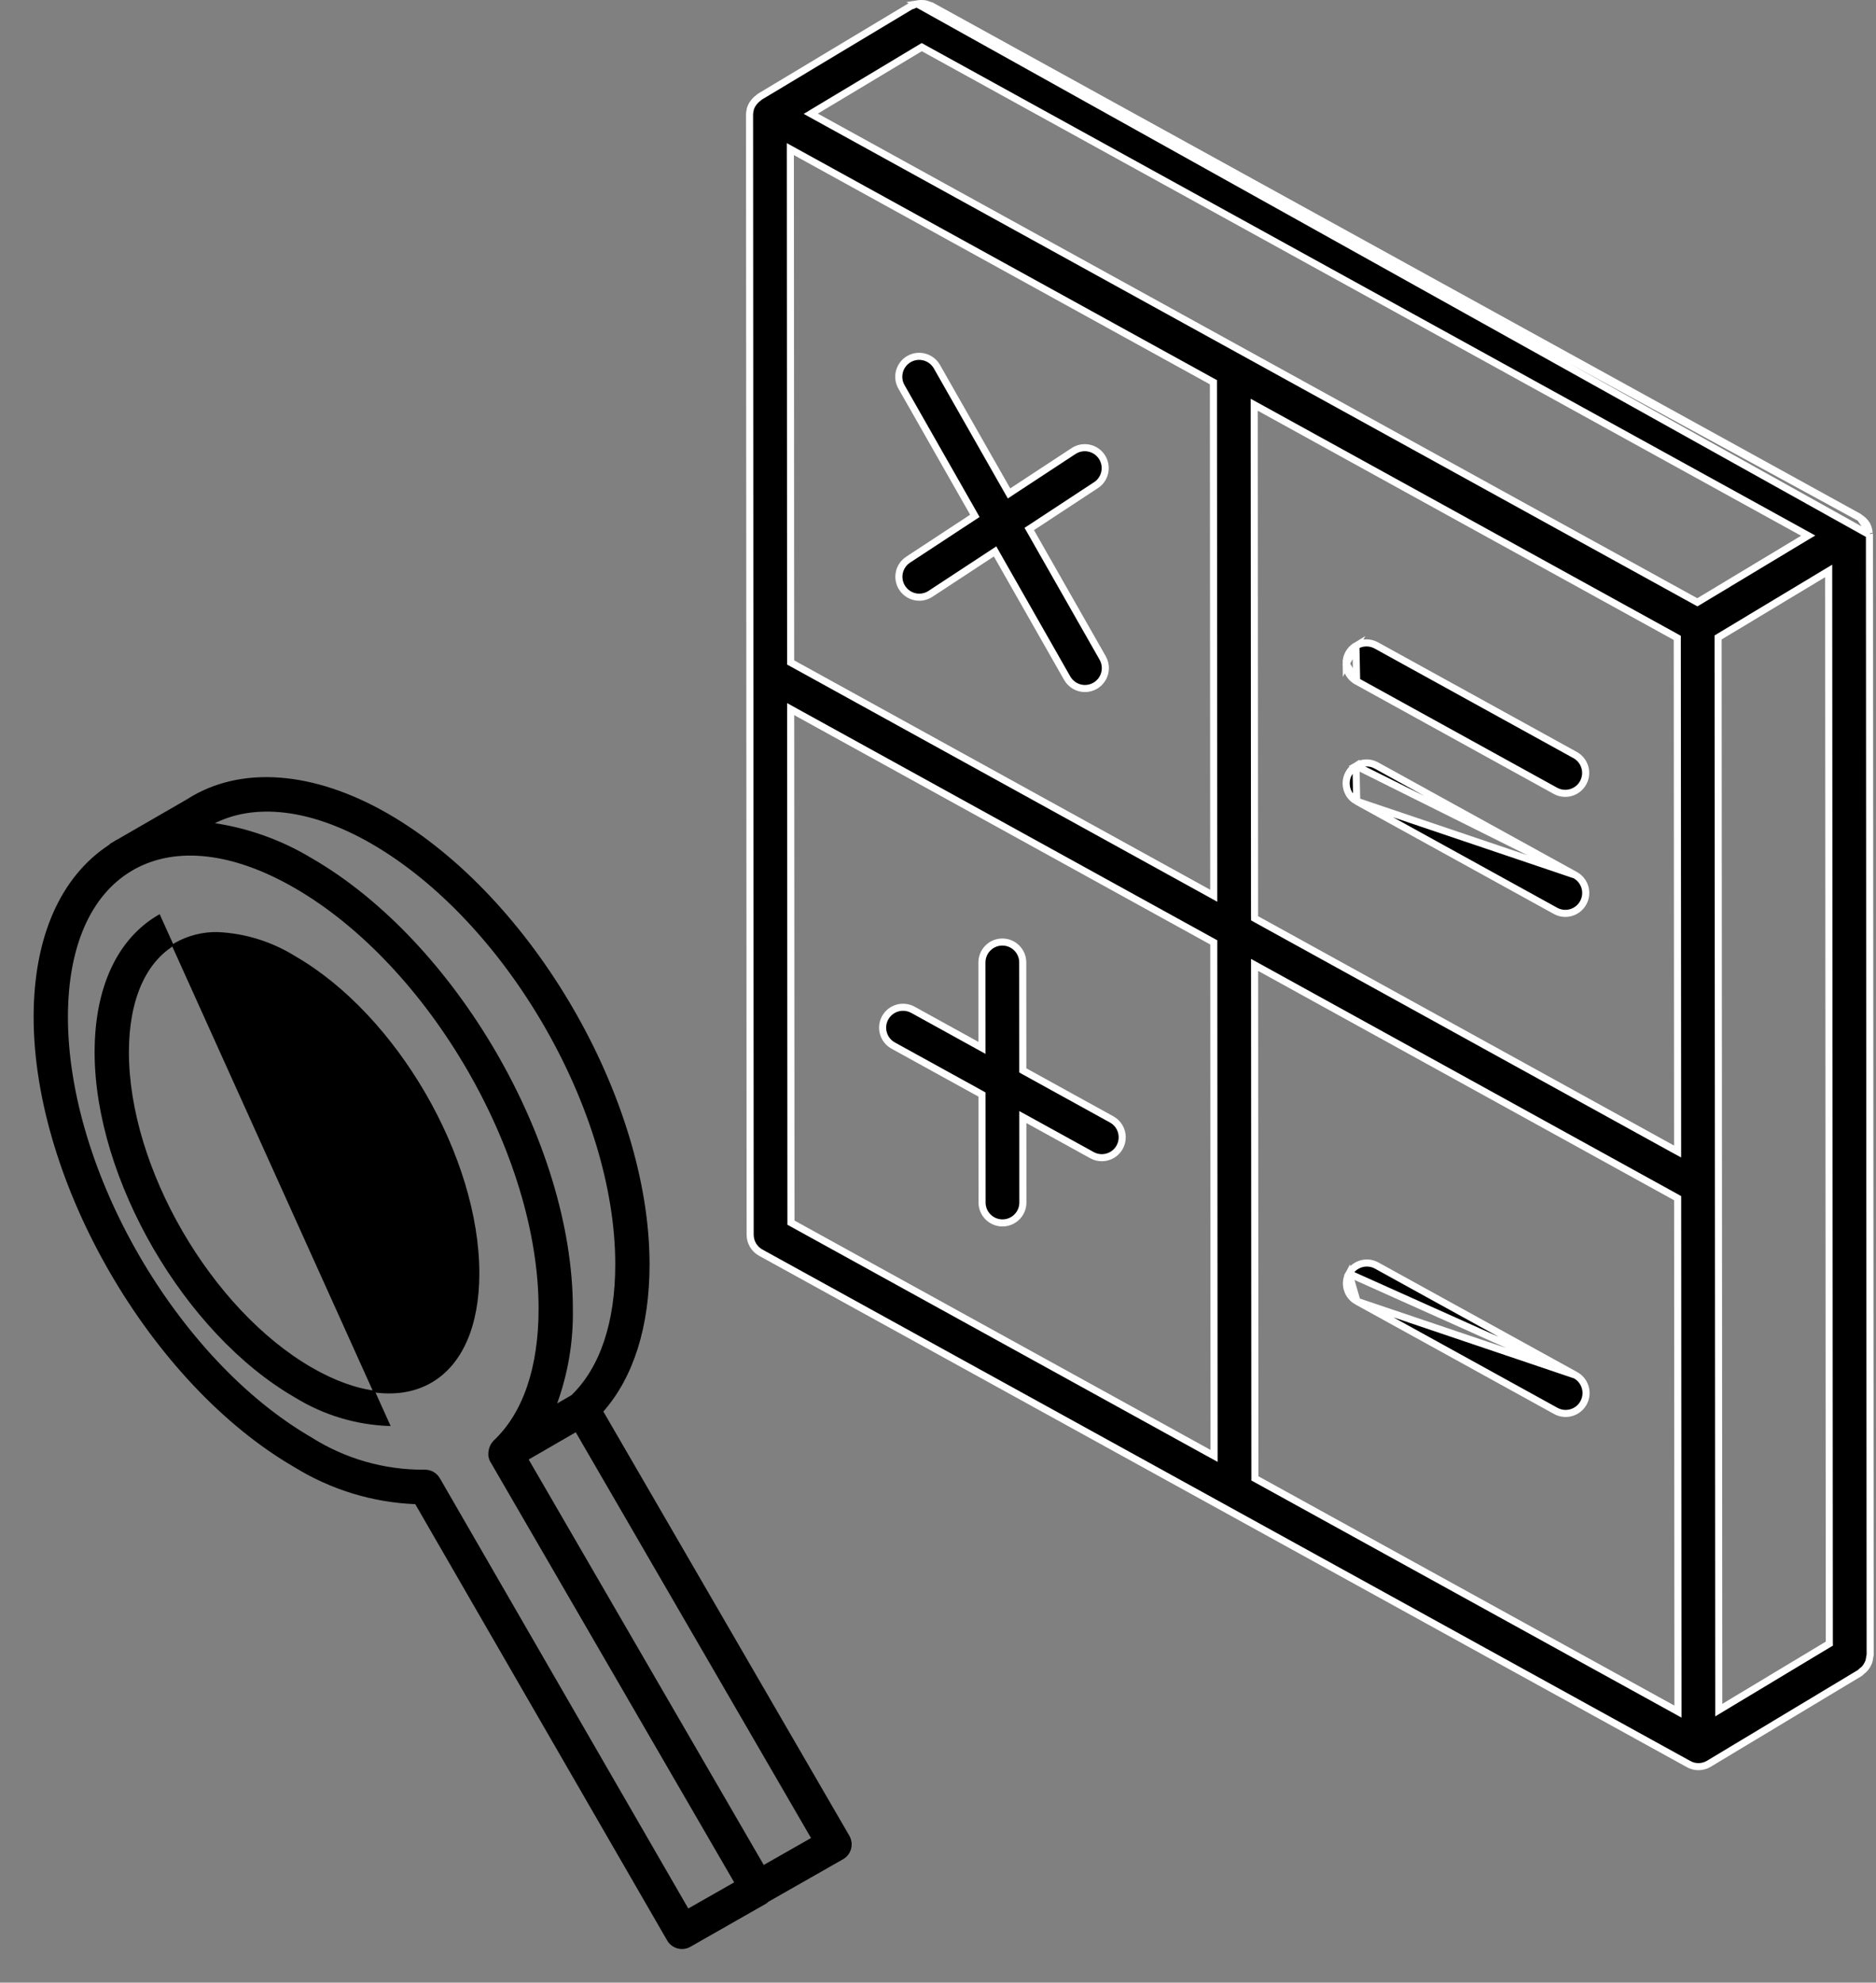 <svg width="53" height="56" viewBox="0 0 53 56" fill="none" xmlns="http://www.w3.org/2000/svg">
<rect x="0" y="0" width="53" height="56" fill="#808080" stroke="none"/>
<path d="M31.406 31.618L31.406 31.618C31.587 31.717 31.7 31.905 31.704 32.111C31.709 32.317 31.603 32.51 31.426 32.617C31.25 32.723 31.03 32.728 30.85 32.628L29.045 31.633L28.897 31.552L28.897 31.721L28.898 33.965V33.965C28.899 34.283 28.641 34.541 28.322 34.542H28.322H28.322C28.003 34.542 27.745 34.284 27.745 33.966C27.745 33.966 27.745 33.966 27.745 33.966L27.743 30.975L27.743 30.916L27.692 30.887L25.233 29.532L25.233 29.532C25.053 29.433 24.939 29.244 24.935 29.038C24.931 28.832 25.037 28.64 25.213 28.533C25.389 28.427 25.609 28.422 25.79 28.521L27.594 29.516L27.742 29.598L27.742 29.429L27.741 27.185V27.185C27.741 26.867 27.999 26.608 28.317 26.608L28.318 26.608L28.318 26.608C28.636 26.608 28.894 26.866 28.894 27.184C28.894 27.184 28.894 27.184 28.894 27.184L28.896 30.175L28.896 30.234L28.948 30.263L31.406 31.618Z" fill="black" stroke="white" stroke-width="0.2"/>
<path d="M44.51 38.842L44.51 38.842L38.894 35.746C38.615 35.592 38.264 35.694 38.111 35.973L44.51 38.842ZM44.51 38.842C44.789 38.995 44.891 39.346 44.737 39.625C44.584 39.904 44.233 40.005 43.954 39.852L38.338 36.756L38.338 36.756M44.51 38.842L38.338 36.756M38.338 36.756C38.059 36.602 37.957 36.252 38.111 35.973L38.338 36.756Z" fill="black" stroke="white" stroke-width="0.2"/>
<path d="M38.327 19.24L38.327 19.24L43.943 22.337C43.943 22.337 43.943 22.337 43.943 22.337C44.222 22.49 44.572 22.389 44.726 22.11C44.88 21.831 44.778 21.48 44.499 21.326L44.499 21.326L38.883 18.23C38.883 18.23 38.883 18.23 38.883 18.23C38.703 18.131 38.483 18.135 38.307 18.242L38.327 19.24ZM38.327 19.24C38.147 19.141 38.033 18.953 38.029 18.747M38.327 19.24L38.029 18.747M38.029 18.747C38.024 18.541 38.13 18.348 38.307 18.242L38.029 18.747ZM37.929 18.749L37.929 18.749L37.929 18.749Z" fill="black" stroke="white" stroke-width="0.2"/>
<path d="M44.501 24.717L44.501 24.717L38.885 21.621C38.885 21.621 38.885 21.621 38.885 21.621C38.705 21.521 38.485 21.526 38.309 21.632L44.501 24.717ZM44.501 24.717C44.78 24.871 44.882 25.221 44.728 25.5C44.574 25.779 44.224 25.881 43.945 25.727C43.945 25.727 43.945 25.727 43.945 25.727L38.329 22.631L38.329 22.631M44.501 24.717L38.329 22.631M38.329 22.631C38.148 22.532 38.035 22.344 38.031 22.138C38.026 21.932 38.132 21.739 38.309 21.632L38.329 22.631Z" fill="black" stroke="white" stroke-width="0.2"/>
<path d="M29.157 14.89L29.078 14.941L29.125 15.023L31.153 18.586C31.254 18.765 31.253 18.983 31.15 19.161C31.047 19.338 30.857 19.447 30.652 19.448C30.444 19.448 30.253 19.336 30.15 19.156L30.15 19.156L28.165 15.668L28.113 15.575L28.023 15.634L26.288 16.773C26.022 16.948 25.665 16.874 25.49 16.608L25.49 16.608C25.315 16.342 25.389 15.984 25.655 15.809L25.655 15.809L27.463 14.622L27.541 14.571L27.495 14.489L25.467 10.926C25.467 10.926 25.467 10.926 25.467 10.926C25.31 10.649 25.407 10.297 25.683 10.14C25.96 9.983 26.311 10.08 26.469 10.356C26.469 10.356 26.469 10.356 26.469 10.356L28.454 13.844L28.507 13.937L28.596 13.878L30.331 12.739C30.331 12.739 30.331 12.739 30.331 12.739C30.598 12.565 30.954 12.639 31.129 12.905C31.304 13.171 31.23 13.528 30.965 13.703C30.965 13.703 30.964 13.703 30.964 13.703L29.157 14.89Z" fill="black" stroke="white" stroke-width="0.2"/>
<path d="M52.815 15.106V15.106C52.815 15.106 52.815 15.104 52.815 15.102C52.815 15.1 52.814 15.097 52.813 15.093L52.815 15.106ZM52.815 15.106L52.835 46.744C52.832 46.764 52.828 46.783 52.823 46.802L52.821 46.81L52.82 46.819C52.816 46.857 52.809 46.895 52.798 46.932C52.772 47 52.736 47.064 52.69 47.121C52.665 47.149 52.638 47.175 52.607 47.197L52.6 47.202L52.595 47.208C52.581 47.223 52.566 47.237 52.55 47.25L48.278 49.818L48.278 49.818C48.097 49.927 47.87 49.927 47.689 49.818L47.689 49.818L47.686 49.816L21.491 35.381L21.491 35.381C21.307 35.279 21.193 35.086 21.193 34.876L21.193 34.876L21.176 3.237C21.176 3.193 21.182 3.15 21.193 3.108L21.193 3.108L21.194 3.103C21.195 3.097 21.195 3.092 21.196 3.089L21.196 3.085C21.213 3.027 21.239 2.972 21.274 2.921L21.274 2.921L21.274 2.92C21.286 2.903 21.298 2.887 21.312 2.871L21.312 2.871L21.313 2.87C21.347 2.829 21.387 2.792 21.431 2.762L21.431 2.762C21.441 2.755 21.448 2.749 21.453 2.744C21.456 2.74 21.46 2.736 21.462 2.734L25.726 0.175C25.746 0.166 25.767 0.159 25.788 0.153L25.796 0.151L25.804 0.147C25.837 0.131 25.872 0.119 25.909 0.11M52.815 15.106L25.909 0.11M25.909 0.11C25.981 0.098 26.055 0.097 26.128 0.106C26.165 0.113 26.201 0.125 26.236 0.14L26.244 0.143L26.252 0.145C26.273 0.15 26.293 0.157 26.313 0.164L52.517 14.602C52.517 14.602 52.517 14.602 52.517 14.602C52.517 14.602 52.519 14.603 52.524 14.607C52.529 14.611 52.541 14.622 52.554 14.63L25.909 0.11ZM52.8 15L52.8 15C52.789 14.936 52.768 14.874 52.736 14.817L52.736 14.816L52.731 14.809C52.695 14.752 52.65 14.703 52.597 14.662L52.595 14.661L52.595 14.661C52.58 14.649 52.568 14.639 52.554 14.63L52.8 15ZM52.8 15L52.8 15.002M52.8 15L52.8 15.002M52.8 15.002C52.803 15.018 52.806 15.034 52.807 15.053L52.8 15.002ZM21.456 2.738L21.456 2.738L21.456 2.738ZM22.478 4.294L22.329 4.212L22.329 4.381L22.337 18.653L22.337 18.712L22.389 18.74L34.142 25.219L34.29 25.301L34.29 25.132L34.281 10.855L34.281 10.796L34.229 10.768L22.478 4.294ZM22.346 34.476L22.346 34.535L22.398 34.563L34.151 41.041L34.299 41.122L34.299 40.953L34.291 26.677L34.291 26.618L34.239 26.59L22.486 20.111L22.338 20.029L22.338 20.199L22.346 34.476ZM35.583 11.514L35.434 11.432L35.434 11.601L35.443 25.878L35.444 25.937L35.495 25.966L47.246 32.444L47.395 32.525L47.395 32.356L47.386 18.076L47.386 18.017L47.334 17.988L35.583 11.514ZM35.453 41.699L35.453 41.758L35.505 41.786L47.257 48.263L47.405 48.345L47.405 48.175L47.396 33.902L47.396 33.843L47.344 33.814L35.593 27.336L35.444 27.254L35.444 27.424L35.453 41.699ZM47.902 16.984L47.953 17.012L48.002 16.983L50.935 15.218L51.084 15.129L50.932 15.045L26.091 1.359L26.041 1.331L25.992 1.36L23.055 3.123L22.906 3.213L23.058 3.297L47.902 16.984ZM48.558 48.126L48.558 48.303L48.709 48.212L51.633 46.454L51.682 46.425L51.681 46.368L51.663 16.303L51.663 16.126L51.511 16.217L48.587 17.976L48.539 18.005L48.539 18.061L48.558 48.126Z" fill="black" stroke="white" stroke-width="0.2"/>
<path d="M5.294 22.599L5.294 22.599L5.291 22.601L3.333 23.731C3.333 23.732 3.333 23.732 3.333 23.732C3.326 23.736 3.318 23.739 3.308 23.743L3.308 23.744C3.298 23.747 3.287 23.752 3.277 23.758C3.266 23.764 3.257 23.771 3.248 23.778L3.248 23.778C3.24 23.784 3.233 23.789 3.225 23.794C3.225 23.794 3.225 23.794 3.225 23.794L3.144 23.84L3.144 23.84L3.142 23.842C3.124 23.855 3.107 23.87 3.092 23.886C1.727 24.782 0.975 26.486 0.975 28.725C0.975 31.055 1.801 33.644 3.134 35.942C4.466 38.24 6.306 40.25 8.337 41.423C9.365 42.057 10.539 42.414 11.746 42.461L18.869 54.795L18.89 54.783L18.869 54.795C18.995 55.014 19.274 55.09 19.494 54.965L19.481 54.943L19.494 54.965L21.634 53.746L21.634 53.746L21.636 53.745C21.656 53.73 21.675 53.714 21.692 53.696L23.804 52.494C23.91 52.434 23.988 52.333 24.02 52.215C24.052 52.096 24.035 51.97 23.974 51.864L17.015 39.866C17.875 38.895 18.326 37.468 18.326 35.71C18.326 33.38 17.5 30.792 16.168 28.494C14.835 26.196 12.995 24.186 10.964 23.013C8.854 21.794 6.786 21.639 5.294 22.599ZM19.436 53.94L12.405 41.766L12.405 41.766C12.323 41.624 12.171 41.537 12.007 41.536C12 41.536 11.992 41.537 11.986 41.537L11.983 41.537C11.983 41.537 11.982 41.537 11.982 41.537C10.856 41.544 9.75 41.228 8.797 40.628L8.797 40.627C6.895 39.529 5.169 37.645 3.918 35.489C2.667 33.333 1.894 30.906 1.894 28.725C1.894 26.745 2.534 25.284 3.688 24.588L3.789 24.529C4.983 23.871 6.592 24.052 8.337 25.06L8.337 25.06C10.239 26.158 11.966 28.042 13.216 30.198C14.467 32.355 15.241 34.781 15.241 36.962C15.241 38.634 14.796 39.929 13.96 40.712L13.959 40.712L13.957 40.714C13.948 40.725 13.939 40.737 13.931 40.749C13.917 40.765 13.903 40.782 13.892 40.8L13.892 40.8L13.891 40.802C13.838 40.897 13.814 41.005 13.821 41.114L13.821 41.114L13.822 41.116C13.829 41.17 13.847 41.223 13.873 41.271L13.873 41.272L13.872 41.273L13.876 41.278L13.876 41.278L20.776 53.177L19.436 53.94ZM10.505 23.808C12.407 24.906 14.133 26.79 15.383 28.947C16.634 31.103 17.407 33.529 17.407 35.71C17.407 37.358 16.974 38.639 16.162 39.426L15.693 39.697C16.019 38.822 16.177 37.895 16.159 36.962C16.159 34.631 15.333 32.043 14.001 29.745C12.668 27.447 10.828 25.437 8.797 24.264C7.939 23.745 6.985 23.405 5.992 23.265C7.168 22.636 8.791 22.819 10.505 23.808ZM22.947 51.925L21.568 52.71L14.902 41.215L16.275 40.421L22.947 51.925Z" fill="black" stroke="black" stroke-width="0.05"/>
<path d="M10.996 40.253L10.997 40.253L4.499 25.856C3.335 26.528 2.698 27.902 2.698 29.719C2.698 31.504 3.331 33.487 4.351 35.247C5.372 37.007 6.781 38.547 8.337 39.445C9.138 39.942 10.055 40.22 10.996 40.253ZM8.337 27.035L8.337 27.035L8.337 27.035C9.764 27.859 11.059 29.273 11.998 30.891C12.937 32.509 13.517 34.33 13.517 35.966C13.517 37.449 13.038 38.535 12.175 39.033C11.303 39.537 10.105 39.405 8.797 38.649C7.37 37.826 6.075 36.412 5.136 34.794C4.197 33.176 3.617 31.355 3.617 29.719C3.617 28.236 4.096 27.15 4.959 26.652C5.319 26.449 5.726 26.345 6.139 26.351C6.919 26.385 7.676 26.62 8.337 27.035Z" fill="black" stroke="black" stroke-width="0.05"/>
</svg>

